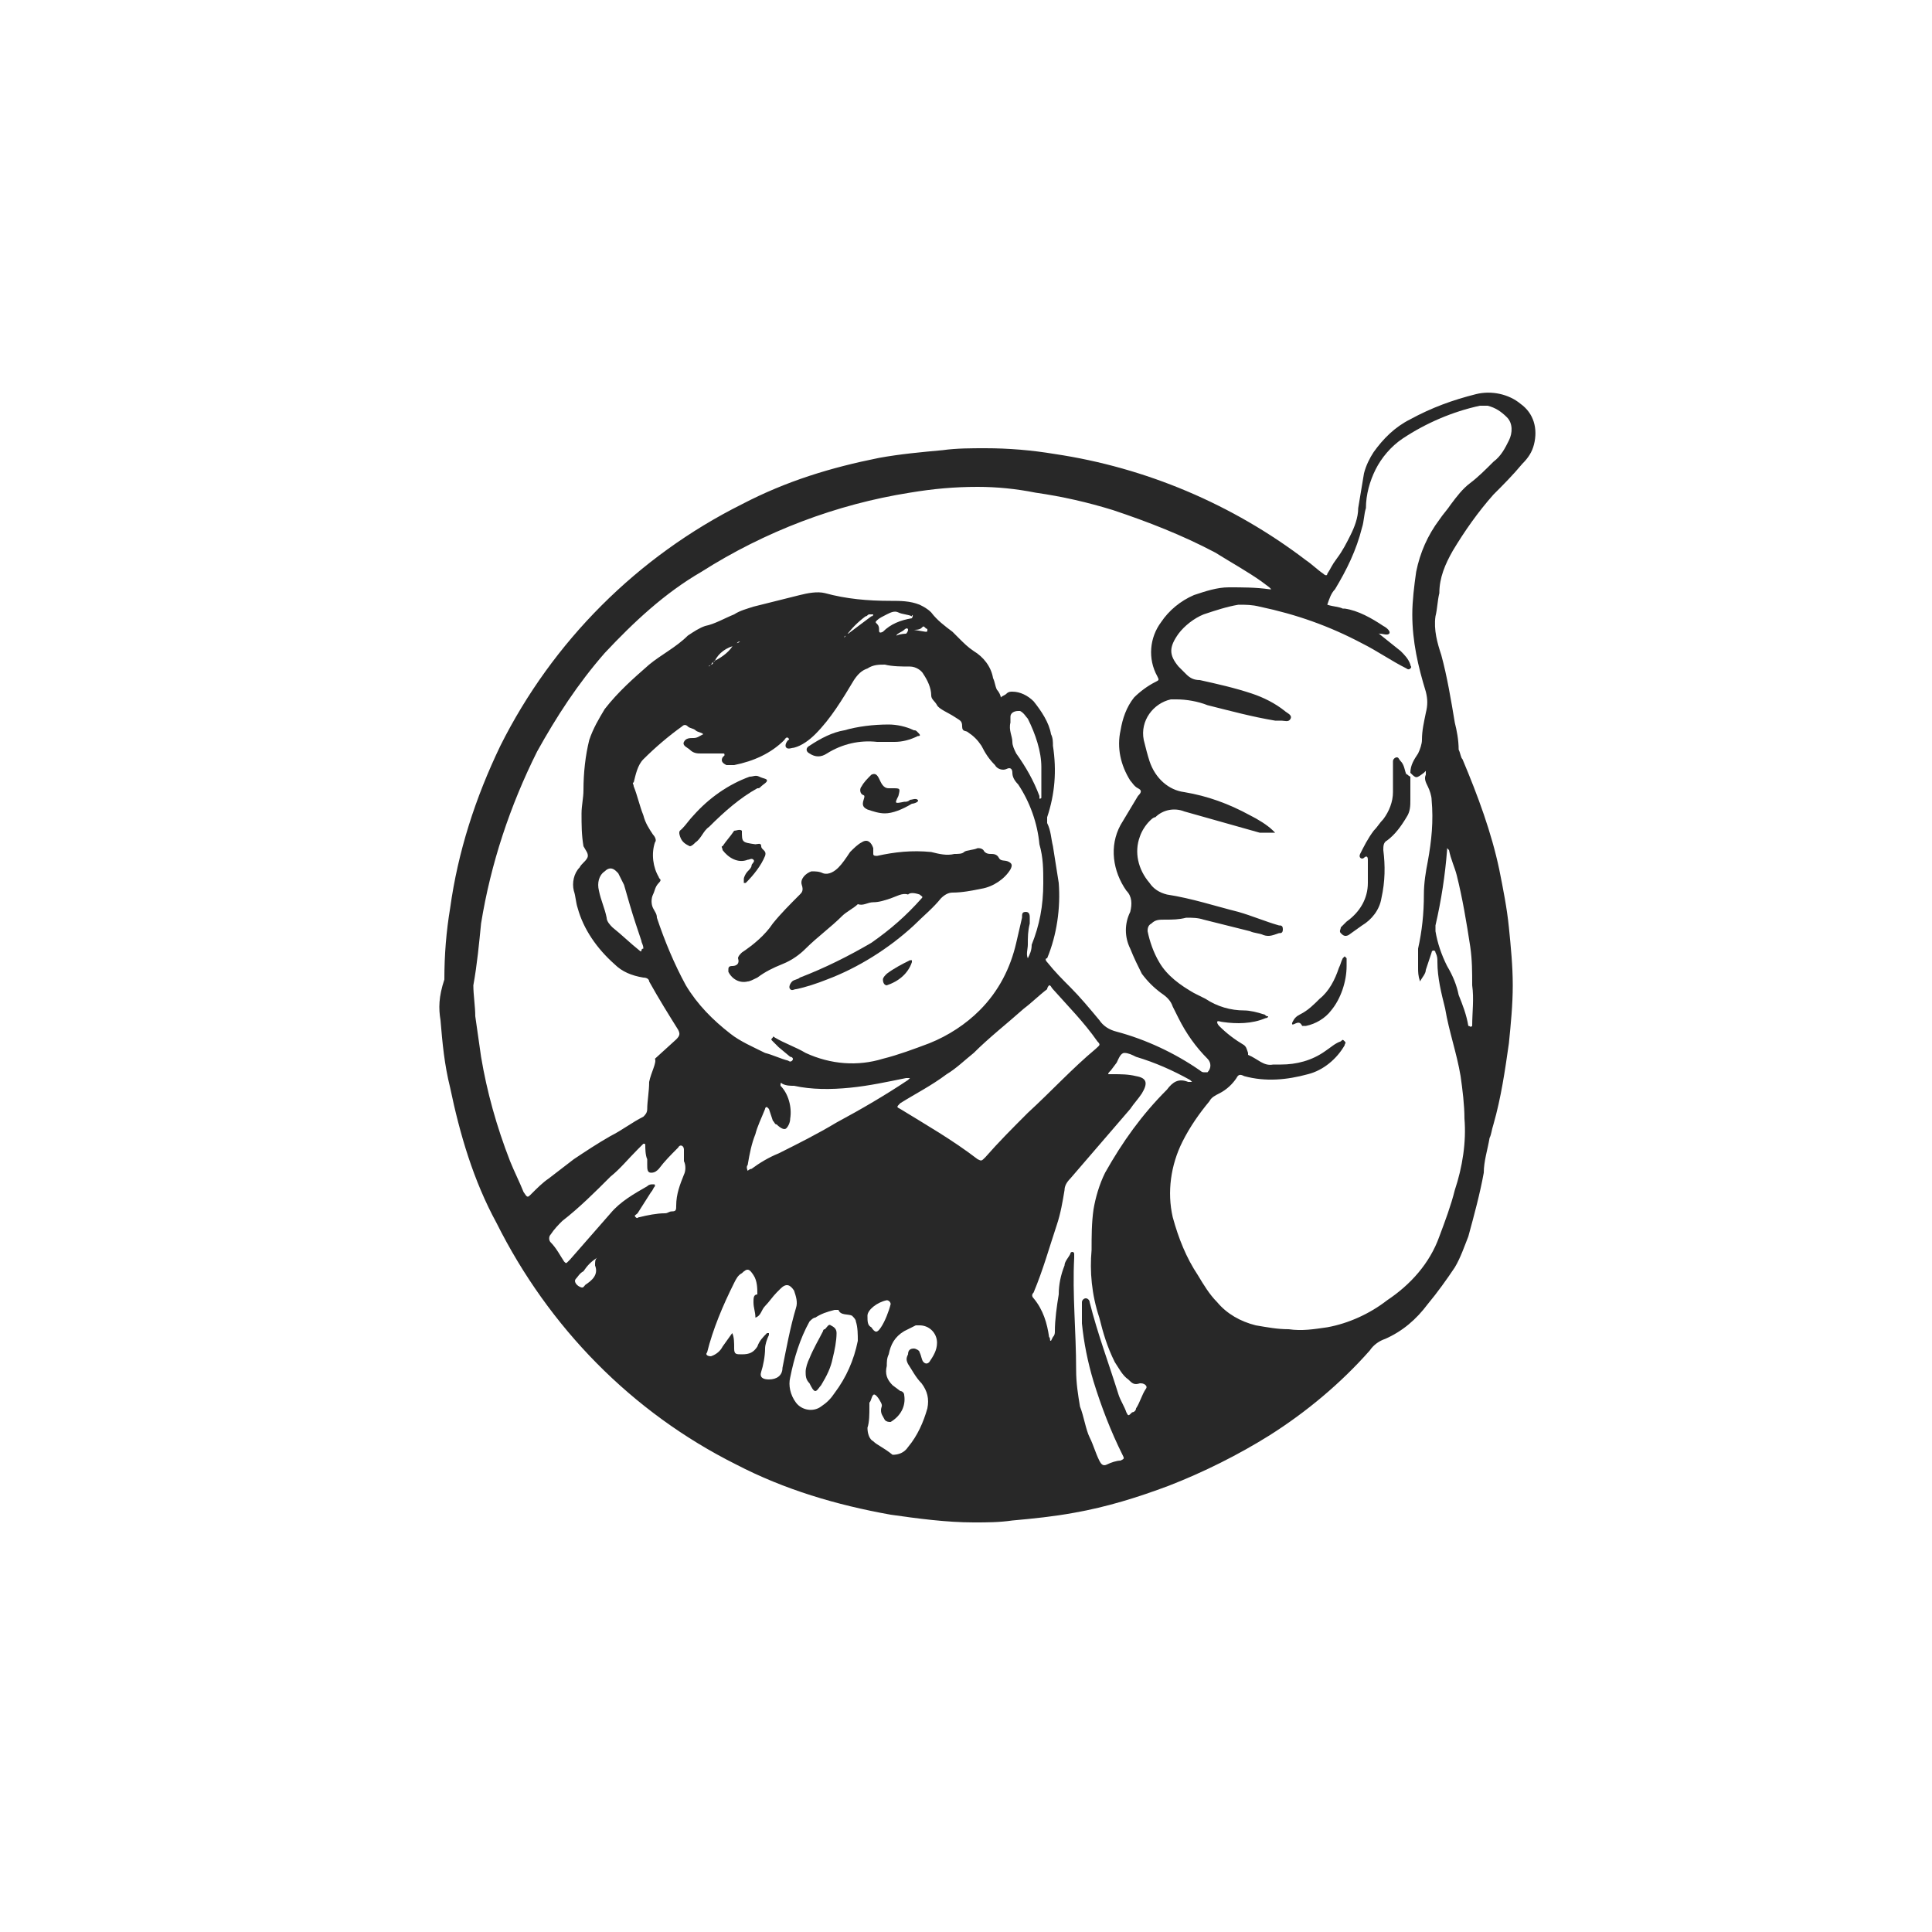 <?xml version="1.0" encoding="utf-8"?>
<!-- Generator: Adobe Illustrator 25.2.1, SVG Export Plug-In . SVG Version: 6.00 Build 0)  -->
<svg version="1.1" id="f34da6b6-af04-4a82-b12f-508a7c41a32a"
	 xmlns="http://www.w3.org/2000/svg" xmlns:xlink="http://www.w3.org/1999/xlink" x="0px" y="0px" viewBox="0 0 100 100"
	 style="enable-background:new 0 0 100 100;" xml:space="preserve">
<style type="text/css">
	.st0{fill:#282828;}
</style>
<g id="b8adef5d-8a3f-4709-adca-9fb95df71eb2">
	<path class="st0" d="M22.8,52.8c0.1,1.2,0.2,2.3,0.5,3.5c0.5,2.4,1.2,4.8,2.4,7c2.7,5.4,7,9.8,12.4,12.5c2.5,1.3,5.2,2.1,8,2.6
		c1.4,0.2,2.9,0.4,4.3,0.4c0.7,0,1.3,0,2-0.1c1.1-0.1,2.1-0.2,3.2-0.4c1.7-0.3,3.3-0.8,4.9-1.4c1.8-0.7,3.6-1.6,5.2-2.6
		c1.9-1.2,3.7-2.7,5.2-4.4c0.2-0.3,0.5-0.5,0.8-0.6c0.9-0.4,1.6-1,2.2-1.8c0.5-0.6,1-1.3,1.4-1.9c0.3-0.5,0.5-1.1,0.7-1.6
		c0.3-1.1,0.6-2.2,0.8-3.3c0-0.6,0.2-1.2,0.3-1.8c0.1-0.2,0.1-0.4,0.2-0.7c0.4-1.4,0.6-2.8,0.8-4.2c0.1-1,0.2-2,0.2-3s-0.1-2-0.2-3
		c-0.1-1-0.3-2-0.5-3c-0.4-1.9-1.1-3.8-1.9-5.7c-0.1-0.1-0.1-0.3-0.2-0.5c0-0.5-0.1-1-0.2-1.4c-0.2-1.2-0.4-2.4-0.7-3.5
		c-0.2-0.6-0.4-1.3-0.3-2c0.1-0.4,0.1-0.8,0.2-1.2c0-0.8,0.3-1.5,0.7-2.2c0.6-1,1.3-2,2.1-2.9c0.5-0.5,1-1,1.5-1.6
		c0.3-0.3,0.5-0.6,0.6-1c0.2-0.8,0-1.6-0.7-2.1c-0.6-0.5-1.5-0.7-2.3-0.5c-1.2,0.3-2.3,0.7-3.4,1.3c-0.8,0.4-1.4,1-1.9,1.7
		c-0.2,0.3-0.4,0.7-0.5,1.1c-0.1,0.6-0.2,1.2-0.3,1.8c0,0.5-0.2,1-0.4,1.4c-0.2,0.4-0.4,0.8-0.7,1.2s-0.3,0.5-0.5,0.8
		c0,0.1-0.1,0.1-0.2,0c-0.3-0.2-0.6-0.5-0.9-0.7c-3.8-2.9-8.3-4.8-13-5.5c-1.2-0.2-2.4-0.3-3.6-0.3c-0.7,0-1.5,0-2.2,0.1
		c-1.1,0.1-2.2,0.2-3.3,0.4c-2.5,0.5-4.8,1.2-7.1,2.4c-5.4,2.7-9.8,7.1-12.5,12.5c-1.3,2.7-2.2,5.5-2.6,8.4
		c-0.2,1.2-0.3,2.4-0.3,3.7C22.7,51.6,22.7,52.2,22.8,52.8z M43.7,33c0-0.1,0.1-0.1,0.1-0.1c0.3-0.4,0.6-0.7,1-1
		c0.1,0,0.1-0.1,0.2-0.1c0,0,0.1,0,0.2,0c0,0,0,0.1-0.1,0.1l-1.2,0.9c0,0-0.1,0-0.1,0S43.8,32.9,43.7,33c0,0-0.1,0-0.1,0v0.1l0,0
		l0,0C43.6,33,43.6,33,43.7,33z M37,34.2c0.2-0.4,0.6-0.7,1.1-0.8c0-0.1,0.1-0.2,0.2-0.2s0.1,0,0,0c-0.1,0.1-0.2,0.1-0.3,0.1
		C37.8,33.7,37.4,34,37,34.2C37,34.3,37,34.3,37,34.2C36.9,34.3,36.9,34.3,37,34.2c-0.1,0.1-0.1,0.2-0.2,0.2c0,0,0,0,0,0l-0.1,0.1
		c0-0.1,0,0,0.1-0.1s0-0.1,0.1-0.1S36.9,34.2,37,34.2z M30.9,65.1L30.9,65.1L30.9,65.1c-0.1,0.1-0.1,0.2-0.1,0.4
		c0.2,0.5-0.2,0.8-0.5,1c-0.1,0.1-0.1,0.2-0.3,0.1s-0.3-0.3-0.2-0.4s0.2-0.3,0.4-0.4C30.4,65.5,30.6,65.3,30.9,65.1L30.9,65.1z
		 M71.4,32.8c0.2,0,0.4,0.1,0.5,0s-0.1-0.3-0.3-0.4c-0.6-0.4-1.3-0.8-2-0.9h-0.1c-0.2-0.1-0.5-0.1-0.8-0.2c0.1-0.3,0.2-0.6,0.4-0.8
		c0.6-1,1.1-2,1.4-3.2c0.1-0.3,0.1-0.7,0.2-1c0-0.7,0.2-1.4,0.5-2c0.3-0.6,0.8-1.2,1.4-1.6c1.2-0.8,2.6-1.4,4-1.7c0.1,0,0.2,0,0.4,0
		c0.4,0.1,0.7,0.3,1,0.6c0.3,0.3,0.3,0.8,0.1,1.2c-0.2,0.4-0.4,0.8-0.8,1.1c-0.4,0.4-0.8,0.8-1.2,1.1c-0.4,0.3-0.7,0.7-1,1.1
		c-0.2,0.3-0.4,0.5-0.6,0.8c-0.6,0.8-1,1.7-1.2,2.7c-0.1,0.7-0.2,1.5-0.2,2.2c0,1.4,0.3,2.7,0.7,4c0.1,0.4,0.1,0.7,0,1.1
		c-0.1,0.5-0.2,0.9-0.2,1.4c0,0.2-0.1,0.5-0.2,0.7c-0.2,0.3-0.4,0.6-0.4,1l0,0c0.3,0.3,0.3,0.3,0.7,0l0.1-0.1c0,0,0,0.1,0,0.2
		c-0.1,0.2,0,0.4,0.1,0.6c0.1,0.2,0.2,0.5,0.2,0.7c0.1,1.1,0,2.1-0.2,3.2c-0.1,0.5-0.2,1.1-0.2,1.7c0,1-0.1,1.9-0.3,2.8
		c0,0.3,0,0.7,0,1c0,0.2,0,0.4,0.1,0.7c0.1-0.2,0.3-0.4,0.3-0.6c0.1-0.3,0.2-0.6,0.3-0.9c0,0,0-0.1,0.1-0.1s0.1,0.1,0.1,0.1
		c0.1,0.2,0.1,0.3,0.1,0.5c0,0.8,0.2,1.6,0.4,2.4c0.2,1.2,0.6,2.3,0.8,3.5c0.1,0.7,0.2,1.5,0.2,2.2c0.1,1.2-0.1,2.5-0.5,3.7
		c-0.2,0.8-0.5,1.6-0.8,2.4c-0.5,1.4-1.5,2.5-2.7,3.3c-0.9,0.7-2,1.2-3.1,1.4c-0.7,0.1-1.3,0.2-2,0.1c-0.6,0-1.1-0.1-1.7-0.2
		c-0.8-0.2-1.5-0.6-2-1.2c-0.4-0.4-0.7-0.9-1-1.4c-0.6-0.9-1-1.9-1.3-3c-0.3-1.3-0.1-2.7,0.5-3.9c0.4-0.8,0.9-1.5,1.4-2.1
		c0.1-0.2,0.3-0.3,0.5-0.4c0.4-0.2,0.7-0.5,0.9-0.8c0.1-0.2,0.2-0.2,0.4-0.1c1.1,0.3,2.2,0.2,3.3-0.1c0.8-0.2,1.5-0.8,1.9-1.5
		c0-0.1,0.1-0.1,0-0.2c-0.1-0.1-0.1-0.1-0.2,0c-0.3,0.1-0.5,0.3-0.8,0.5c-0.7,0.5-1.5,0.7-2.3,0.7c-0.1,0-0.3,0-0.4,0
		c-0.5,0.1-0.8-0.3-1.3-0.5c0,0,0,0,0-0.1c-0.1-0.3-0.1-0.3-0.2-0.4c-0.5-0.3-0.9-0.6-1.3-1C63.1,53.1,63,53,63,52.9s0.2,0,0.3,0
		c0.7,0.1,1.5,0.1,2.2-0.2c0.1,0,0.2-0.1,0.1-0.1s-0.1-0.1-0.2-0.1c-0.3-0.1-0.7-0.2-1-0.2c-0.7,0-1.4-0.2-2-0.6
		c-0.2-0.1-0.4-0.2-0.6-0.3c-0.7-0.4-1.4-0.9-1.8-1.6c-0.3-0.5-0.5-1.1-0.6-1.6c0-0.1,0-0.3,0.2-0.4c0.2-0.2,0.4-0.2,0.7-0.2
		c0.4,0,0.7,0,1.1-0.1c0.3,0,0.6,0,0.9,0.1l2.4,0.6c0.2,0.1,0.5,0.1,0.7,0.2c0.3,0.1,0.5,0,0.8-0.1c0.1,0,0.2,0,0.2-0.2
		s-0.1-0.2-0.2-0.2c-0.7-0.2-1.4-0.5-2.1-0.7c-1.2-0.3-2.4-0.7-3.7-0.9c-0.4-0.1-0.7-0.3-0.9-0.6c-0.6-0.7-0.8-1.6-0.5-2.4
		c0.1-0.3,0.3-0.6,0.5-0.8c0.1-0.1,0.2-0.2,0.3-0.2c0.4-0.4,1-0.5,1.5-0.3l3.9,1.1c0.2,0,0.5,0,0.7,0c0,0,0.1,0,0.1,0
		c0,0-0.1-0.1-0.1-0.1c-0.3-0.3-0.8-0.6-1.2-0.8c-1.1-0.6-2.2-1-3.4-1.2c-0.8-0.1-1.5-0.7-1.8-1.6c-0.1-0.3-0.2-0.7-0.3-1.1
		c-0.2-1,0.5-1.9,1.4-2.1c0.1,0,0.2,0,0.3,0c0.5,0,1.1,0.1,1.6,0.3c1.2,0.3,2.3,0.6,3.5,0.8c0.1,0,0.2,0,0.3,0
		c0.2,0,0.4,0.1,0.5-0.1s-0.2-0.3-0.3-0.4c-0.5-0.4-1.1-0.7-1.7-0.9c-0.9-0.3-1.8-0.5-2.7-0.7c-0.3,0-0.5-0.1-0.7-0.3
		c-0.1-0.1-0.2-0.2-0.4-0.4c-0.5-0.6-0.5-1,0-1.7c0.3-0.4,0.8-0.8,1.3-1c0.6-0.2,1.2-0.4,1.8-0.5c0.4,0,0.7,0,1.1,0.1
		c1.9,0.4,3.6,1,5.3,1.9c0.8,0.4,1.5,0.9,2.3,1.3c0,0,0.1,0.1,0.2,0s0-0.1,0-0.2c-0.1-0.3-0.3-0.5-0.5-0.7c-0.5-0.4-1-0.8-1.5-1.2
		h-0.1c0.1,0,0.1,0,0.1,0.1C70.9,32.6,71.1,32.7,71.4,32.8z M24.9,47.8c0.5-3.1,1.5-6.1,2.9-8.9c1-1.8,2.1-3.5,3.5-5.1
		c1.5-1.6,3.1-3.1,5-4.2c3.3-2.1,7-3.5,10.8-4.1c1.2-0.2,2.3-0.3,3.5-0.3c1,0,2,0.1,3,0.3c1.4,0.2,2.7,0.5,4,0.9
		c1.8,0.6,3.6,1.3,5.3,2.2c0.8,0.5,1.7,1,2.4,1.5l0.4,0.3c0,0,0,0,0.1,0.1h-0.1c-0.7-0.1-1.4-0.1-2.1-0.1c-0.6,0-1.2,0.2-1.8,0.4
		c-0.7,0.3-1.3,0.8-1.7,1.4c-0.6,0.8-0.7,1.9-0.2,2.8c0.1,0.2,0.1,0.2-0.1,0.3c-0.4,0.2-0.8,0.5-1.1,0.8c-0.4,0.5-0.6,1.1-0.7,1.7
		c-0.2,0.9,0,1.8,0.5,2.6c0.1,0.1,0.2,0.3,0.4,0.4c0.2,0.1,0.2,0.2,0,0.4c-0.3,0.5-0.6,1-0.9,1.5c-0.6,1.1-0.4,2.4,0.3,3.4
		c0.3,0.3,0.3,0.7,0.2,1.1c-0.3,0.6-0.3,1.3,0,1.9c0.2,0.5,0.4,0.9,0.6,1.3c0.3,0.4,0.6,0.7,1,1c0.3,0.2,0.5,0.4,0.6,0.7
		c0.1,0.2,0.2,0.4,0.3,0.6c0.4,0.8,0.9,1.5,1.5,2.1c0.2,0.2,0.2,0.5,0,0.7c-0.1,0-0.1,0-0.2,0c-0.1,0-0.2-0.1-0.2-0.1
		c-1.3-0.9-2.8-1.6-4.3-2c-0.4-0.1-0.7-0.3-0.9-0.6c-0.5-0.6-1-1.2-1.5-1.7c-0.4-0.4-0.8-0.8-1.2-1.3c-0.1-0.1-0.1-0.2,0-0.2
		c0.5-1.2,0.7-2.6,0.6-3.9c-0.1-0.6-0.2-1.3-0.3-1.9c-0.1-0.4-0.1-0.8-0.3-1.2c0-0.1,0-0.2,0-0.3c0.4-1.2,0.5-2.4,0.3-3.7
		c0-0.2,0-0.4-0.1-0.6c-0.1-0.6-0.5-1.2-0.9-1.7c-0.3-0.3-0.7-0.5-1.1-0.5c-0.1,0-0.2,0-0.3,0.1c-0.1,0.1-0.2,0.1-0.3,0.2
		c0-0.1-0.1-0.3-0.2-0.4c-0.1-0.2-0.1-0.4-0.2-0.6c-0.1-0.6-0.5-1.1-1-1.4c-0.3-0.2-0.5-0.4-0.8-0.7c-0.1-0.1-0.2-0.2-0.3-0.3
		c-0.4-0.3-0.8-0.6-1.1-1c-0.2-0.2-0.4-0.3-0.6-0.4c-0.5-0.2-1-0.2-1.5-0.2c-1.2,0-2.3-0.1-3.4-0.4c-0.4-0.1-0.9,0-1.3,0.1
		c-0.8,0.2-1.6,0.4-2.4,0.6c-0.3,0.1-0.7,0.2-1,0.4c-0.5,0.2-1,0.5-1.5,0.6c-0.3,0.1-0.6,0.3-0.9,0.5c-0.6,0.6-1.4,1-2,1.5
		c-0.8,0.7-1.6,1.4-2.3,2.3c-0.3,0.5-0.6,1-0.8,1.6c-0.2,0.8-0.3,1.7-0.3,2.6c0,0.4-0.1,0.8-0.1,1.2c0,0.6,0,1.1,0.1,1.7
		c0.1,0.2,0.3,0.4,0.2,0.6s-0.3,0.3-0.4,0.5c-0.3,0.3-0.4,0.8-0.3,1.2c0.1,0.3,0.1,0.6,0.2,0.9c0.3,1.1,1,2.1,1.9,2.9
		c0.4,0.4,0.9,0.6,1.5,0.7c0.2,0,0.3,0.1,0.3,0.2c0.5,0.9,1,1.7,1.5,2.5c0.1,0.2,0.1,0.3-0.1,0.5l-1.1,1C34,55,33.7,55.5,33.6,56
		c0,0.5-0.1,1-0.1,1.4c0,0.2-0.1,0.3-0.2,0.4c-0.6,0.3-1.1,0.7-1.7,1c-0.7,0.4-1.3,0.8-1.9,1.2c-0.4,0.3-0.9,0.7-1.3,1
		c-0.3,0.2-0.6,0.5-0.9,0.8c-0.2,0.2-0.2,0.2-0.4-0.1c-0.2-0.5-0.5-1.1-0.7-1.6c-0.7-1.8-1.2-3.6-1.5-5.4c-0.1-0.7-0.2-1.4-0.3-2.1
		c0-0.5-0.1-1.1-0.1-1.6C24.7,49.9,24.8,48.8,24.9,47.8L24.9,47.8z M53.4,48.9C53.4,48.9,53.4,48.9,53.4,48.9c0,0.3-0.1,0.5-0.2,0.7
		c-0.1-0.2,0-0.5,0-0.7c0-0.4,0-0.7,0.1-1.1c0-0.1,0-0.2,0-0.3c0-0.1,0-0.3-0.2-0.3s-0.2,0.1-0.2,0.3c-0.1,0.4-0.2,0.9-0.3,1.3
		c-0.3,1.3-0.9,2.5-1.9,3.5C50,53,49.1,53.6,48.1,54c-0.8,0.3-1.6,0.6-2.4,0.8c-1.3,0.4-2.7,0.3-4-0.3c-0.5-0.3-1.1-0.5-1.6-0.8
		c0,0-0.1-0.1-0.1,0c-0.1,0.1-0.1,0.1,0,0.2c0,0,0,0,0,0c0.1,0.1,0.2,0.2,0.3,0.3l0.6,0.5c0.1,0,0.2,0.1,0.1,0.2s-0.2,0-0.2,0
		c-0.4-0.1-0.8-0.3-1.2-0.4c-0.6-0.3-1.3-0.6-1.8-1c-0.9-0.7-1.7-1.5-2.3-2.5c-0.6-1.1-1.1-2.3-1.5-3.5c0-0.2-0.1-0.3-0.2-0.5
		c-0.1-0.2-0.1-0.5,0-0.7c0.1-0.2,0.1-0.4,0.3-0.6s0-0.2,0-0.3c-0.3-0.5-0.4-1.2-0.2-1.8c0.1-0.1,0-0.3-0.1-0.4
		c-0.2-0.3-0.4-0.6-0.5-1c-0.2-0.5-0.3-1-0.5-1.5c0-0.1-0.1-0.2,0-0.2c0.1-0.4,0.2-0.9,0.5-1.2c0.6-0.6,1.3-1.2,2-1.7
		c0.1-0.1,0.2-0.1,0.3,0c0.1,0.1,0.3,0.1,0.4,0.2c0.1,0.1,0.3,0.1,0.4,0.2c-0.2,0.1-0.3,0.2-0.5,0.2c-0.2,0-0.4,0-0.5,0.2
		s0.2,0.3,0.3,0.4c0.2,0.2,0.4,0.2,0.6,0.2c0.3,0,0.7,0,1.1,0c0.1,0,0.1,0,0.1,0.1c0,0-0.1,0.1-0.1,0.1c-0.1,0.2,0,0.3,0.2,0.4
		c0.1,0,0.3,0,0.4,0c1-0.2,1.9-0.6,2.6-1.3c0,0,0.1-0.2,0.2-0.1s0,0.1,0,0.1l0,0c-0.1,0.1-0.2,0.3-0.1,0.4s0.3,0,0.4,0
		c0.4-0.1,0.8-0.4,1.1-0.7c0.8-0.8,1.4-1.8,2-2.8c0.2-0.3,0.4-0.5,0.7-0.6c0.3-0.2,0.6-0.2,0.9-0.2c0.4,0.1,0.9,0.1,1.3,0.1
		c0.3,0,0.6,0.2,0.7,0.4c0.2,0.3,0.4,0.7,0.4,1.1c0,0.2,0.2,0.3,0.3,0.5s0.6,0.4,0.9,0.6s0.4,0.2,0.4,0.5s0.2,0.2,0.3,0.3
		c0.3,0.2,0.5,0.4,0.7,0.7c0.2,0.4,0.4,0.7,0.7,1c0.1,0.2,0.4,0.3,0.6,0.2c0.2-0.1,0.3,0,0.3,0.2c0,0.2,0.1,0.4,0.3,0.6
		c0.6,0.9,1,2,1.1,3.1c0.2,0.7,0.2,1.3,0.2,2C54,46.9,53.8,47.9,53.4,48.9L53.4,48.9z M54.5,51.2c0.8,0.9,1.6,1.7,2.3,2.7
		c0.2,0.2,0.1,0.2-0.1,0.4c-1.2,1-2.3,2.2-3.5,3.3c-0.8,0.8-1.5,1.5-2.2,2.3c-0.2,0.2-0.2,0.2-0.4,0.1c-1.3-1-2.7-1.8-4-2.6
		c-0.2-0.1-0.2-0.1,0-0.3c0.8-0.5,1.6-0.9,2.4-1.5c0.5-0.3,0.9-0.7,1.4-1.1c0.8-0.8,1.7-1.5,2.6-2.3c0.4-0.3,0.8-0.7,1.2-1
		c0-0.1,0.1-0.2,0.1-0.2C54.4,51,54.4,51.1,54.5,51.2L54.5,51.2z M56.9,68.2c0.2,0.8,0.4,1.5,0.8,2.3c0.2,0.3,0.4,0.7,0.7,0.9
		c0.2,0.2,0.3,0.3,0.6,0.2c0.1,0,0.2,0,0.3,0.1c0.1,0.1,0,0.2,0,0.2c-0.2,0.3-0.3,0.7-0.5,1c0,0.1-0.1,0.2-0.2,0.2
		c-0.2,0.2-0.2,0.2-0.3,0c-0.1-0.3-0.3-0.6-0.4-0.9c-0.5-1.6-1.1-3.2-1.5-4.8c0-0.1-0.1-0.2-0.2-0.2s-0.2,0.1-0.2,0.2
		c0,0.4,0,0.7,0,1.1c0.1,1,0.3,2,0.6,3c0.4,1.3,0.9,2.6,1.5,3.8c0.1,0.2,0.1,0.2-0.1,0.3c-0.2,0-0.5,0.1-0.7,0.2
		c-0.2,0.1-0.3,0-0.4-0.2c-0.2-0.4-0.3-0.8-0.5-1.2s-0.3-1.1-0.5-1.6c-0.1-0.6-0.2-1.2-0.2-1.9c0-2-0.2-3.9-0.1-5.8
		c0-0.1,0-0.1,0-0.2c0,0,0-0.1-0.1-0.1c0,0-0.1,0-0.1,0.1c-0.1,0.2-0.3,0.4-0.3,0.6c-0.2,0.5-0.3,1-0.3,1.5
		c-0.1,0.6-0.2,1.3-0.2,1.9c0,0.1,0,0.2-0.1,0.3l-0.1,0.2c-0.1,0,0-0.1-0.1-0.2c-0.1-0.7-0.3-1.4-0.8-2c-0.1-0.1-0.1-0.2,0-0.3
		c0.5-1.2,0.8-2.3,1.2-3.5c0.2-0.6,0.3-1.2,0.4-1.8c0-0.2,0.1-0.4,0.3-0.6l3.1-3.6c0.2-0.3,0.4-0.5,0.6-0.8c0.3-0.5,0.3-0.8-0.3-0.9
		c-0.4-0.1-0.8-0.1-1.2-0.1c0,0-0.1,0-0.2,0s0-0.1,0.1-0.2l0.3-0.4c0.1-0.2,0.2-0.5,0.4-0.5c0.2,0,0.4,0.1,0.6,0.2
		c1,0.3,1.9,0.7,2.8,1.2l0.1,0.1c0,0-0.1,0-0.2,0c-0.5-0.2-0.8,0-1.1,0.4c-1.3,1.3-2.3,2.7-3.2,4.3c-0.3,0.6-0.5,1.3-0.6,1.9
		c-0.1,0.7-0.1,1.4-0.1,2.1C56.4,65.8,56.5,67,56.9,68.2L56.9,68.2z M35.4,60.8c-0.2,0.5-0.4,1-0.4,1.6c0,0.2,0,0.3-0.2,0.3
		s-0.2,0.1-0.4,0.1c-0.4,0-0.9,0.1-1.3,0.2c-0.1,0-0.1,0.1-0.2,0s0-0.1,0.1-0.2l0.7-1.1c0.1-0.1,0.1-0.2,0.2-0.3
		c0-0.1,0-0.1-0.1-0.1c-0.1,0-0.2,0-0.3,0.1c-0.7,0.4-1.4,0.8-1.9,1.4c-0.7,0.8-1.4,1.6-2.1,2.4l-0.1,0.1c-0.1,0.1-0.1,0.1-0.2,0
		c-0.2-0.3-0.4-0.7-0.7-1c-0.1-0.1-0.1-0.3,0-0.4c0.2-0.3,0.4-0.5,0.6-0.7c0.9-0.7,1.7-1.5,2.5-2.3c0.5-0.4,0.9-0.9,1.4-1.4
		c0.1-0.1,0.2-0.2,0.3-0.3c0.1,0,0.1,0,0.1,0.1s0,0.5,0.1,0.7c0,0.1,0,0.2,0,0.3c0,0.2,0,0.4,0.2,0.4s0.3-0.1,0.4-0.2
		c0.3-0.4,0.6-0.7,1-1.1c0.1-0.2,0.3-0.1,0.3,0.1c0,0.2,0,0.4,0,0.6C35.5,60.3,35.5,60.6,35.4,60.8z M39,67.4c0,0.3,0.1,0.5,0.1,0.8
		c0.3-0.1,0.3-0.4,0.5-0.6s0.4-0.5,0.6-0.7c0.1-0.1,0.1-0.1,0.2-0.2c0.3-0.3,0.5-0.2,0.7,0.1c0.1,0.3,0.2,0.6,0.1,0.9
		c-0.3,1-0.5,2.1-0.7,3.1c0,0.4-0.3,0.6-0.7,0.6c-0.3,0-0.5-0.1-0.4-0.4s0.2-0.8,0.2-1.2c0-0.2,0.1-0.5,0.2-0.7c0,0,0-0.1,0-0.1
		s-0.1,0-0.1,0c-0.2,0.2-0.4,0.4-0.5,0.7c-0.2,0.3-0.4,0.4-0.8,0.4c-0.3,0-0.4,0-0.4-0.3c0-0.3,0-0.6-0.1-0.8l-0.5,0.7
		c-0.1,0.2-0.3,0.4-0.6,0.5c-0.2,0-0.3-0.1-0.2-0.2c0.3-1.2,0.8-2.4,1.4-3.6c0.1-0.2,0.2-0.4,0.4-0.5c0.3-0.3,0.4-0.2,0.6,0.1
		c0.2,0.3,0.2,0.7,0.2,1C39,67,39,67.2,39,67.4z M44,56.3c1-0.1,1.9-0.3,2.9-0.5c0.1,0,0.1,0,0.2,0L47,55.9
		c-1.2,0.8-2.4,1.5-3.7,2.2c-1,0.6-2,1.1-3,1.6c-0.5,0.2-1,0.5-1.4,0.8c-0.1,0-0.2,0.1-0.2,0.1s-0.1-0.2,0-0.3
		c0.1-0.6,0.2-1.1,0.4-1.6c0.1-0.4,0.3-0.8,0.5-1.3c0,0,0-0.1,0.1-0.1c0,0,0.1,0.1,0.1,0.1L40,58c0.1,0.1,0.1,0.2,0.2,0.2
		c0.2,0.2,0.4,0.3,0.5,0.2s0.2-0.3,0.2-0.5c0.1-0.6-0.1-1.3-0.5-1.7c0,0,0,0,0-0.1s0.1,0,0.1,0c0.2,0.1,0.4,0.1,0.6,0.1
		C42,56.4,43,56.4,44,56.3z M45.2,74.6c-0.2-0.1-0.3-0.4-0.3-0.7c0.1-0.3,0.1-0.7,0.1-1.1c0-0.1,0-0.1,0-0.2
		c0.1-0.1,0.1-0.3,0.2-0.4s0.3,0.2,0.4,0.4s0,0.2,0,0.4c0,0.2,0.1,0.3,0.2,0.5c0.1,0.1,0.2,0.1,0.3,0.1c0.5-0.3,0.8-0.8,0.7-1.4
		c0-0.1-0.1-0.2-0.2-0.2l-0.4-0.3c-0.3-0.3-0.4-0.6-0.3-1c0-0.2,0-0.4,0.1-0.6c0.1-0.5,0.3-0.9,0.8-1.2c0.2-0.1,0.4-0.2,0.6-0.3
		c0,0,0.1,0,0.2,0c0.5,0,0.9,0.4,0.9,0.9c0,0.4-0.2,0.7-0.4,1c-0.1,0.1-0.2,0.1-0.3,0s-0.1-0.3-0.2-0.5c0-0.1-0.2-0.2-0.3-0.2
		c-0.2,0-0.3,0.1-0.3,0.3c-0.1,0.2-0.1,0.3,0,0.5c0.2,0.3,0.4,0.7,0.7,1c0.3,0.4,0.4,0.8,0.3,1.3c-0.2,0.7-0.5,1.4-1,2
		c-0.2,0.3-0.5,0.4-0.8,0.4C45.7,74.9,45.4,74.8,45.2,74.6z M43.2,72.1c-0.2,0.3-0.4,0.5-0.7,0.7c-0.4,0.3-1,0.2-1.3-0.2
		c-0.3-0.4-0.4-0.9-0.3-1.3c0.2-1,0.5-2,1-2.9c0.1-0.1,0.2-0.2,0.3-0.2c0.3-0.2,0.6-0.3,1-0.4c0,0,0.1,0,0.2,0
		c0.1,0.3,0.5,0.2,0.7,0.3c0.1,0.1,0.2,0.2,0.2,0.3c0.1,0.3,0.1,0.7,0.1,1C44.2,70.4,43.8,71.3,43.2,72.1L43.2,72.1z M76.2,53.1
		C76.2,53.1,76.2,53.2,76.2,53.1c-0.1,0.1-0.1,0-0.2,0c-0.1-0.6-0.3-1.1-0.5-1.6c-0.1-0.5-0.3-1-0.6-1.5c-0.3-0.6-0.5-1.2-0.6-1.8
		c0-0.1,0-0.2,0-0.3c0.3-1.3,0.5-2.6,0.6-3.9c0,0,0-0.1,0-0.1c0,0,0.1,0.1,0.1,0.1c0.1,0.5,0.3,0.9,0.4,1.3c0.3,1.2,0.5,2.4,0.7,3.7
		c0.1,0.7,0.1,1.3,0.1,2C76.3,51.7,76.2,52.4,76.2,53.1L76.2,53.1z M33.2,49.2c0,0.1-0.1,0-0.1,0c-0.5-0.4-0.9-0.8-1.4-1.2
		c-0.1-0.1-0.3-0.3-0.3-0.5c-0.1-0.5-0.3-0.9-0.4-1.4c-0.1-0.4,0-0.8,0.3-1c0.2-0.2,0.4-0.2,0.6,0c0,0,0.1,0.1,0.1,0.1
		c0.1,0.2,0.2,0.4,0.3,0.6c0.2,0.7,0.4,1.4,0.6,2c0.1,0.3,0.2,0.6,0.3,0.9c0,0.1,0.1,0.2,0.1,0.4C33.2,49.1,33.2,49.2,33.2,49.2z
		 M53.9,41.3c0,0-0.1,0.1-0.1,0c0,0,0,0,0,0c0,0,0-0.1,0-0.1c-0.3-0.8-0.7-1.5-1.2-2.2c-0.1-0.2-0.2-0.4-0.2-0.6
		c0-0.3-0.2-0.6-0.1-1c0-0.1,0-0.2,0-0.3c0-0.2,0.2-0.3,0.4-0.3c0,0,0.1,0,0.1,0c0.2,0.1,0.3,0.3,0.4,0.4c0.4,0.8,0.7,1.7,0.7,2.5
		c0,0.2,0,0.4,0,0.5l0,0C53.9,40.7,53.9,41,53.9,41.3z M45.9,67.3c0.1,0,0.2,0.1,0.2,0.2c0,0,0,0,0,0c-0.1,0.4-0.3,0.9-0.5,1.2
		c-0.2,0.3-0.3,0.3-0.5,0c-0.2-0.1-0.2-0.3-0.2-0.6C44.9,67.8,45.4,67.4,45.9,67.3L45.9,67.3z M47.2,32c-0.6,0.1-1.1,0.3-1.5,0.7
		c-0.2,0.1-0.2,0-0.2-0.1c0-0.1,0-0.2-0.1-0.3c-0.1-0.1-0.1-0.1,0-0.2c0.1-0.1,0.3-0.2,0.5-0.3c0.2-0.1,0.4-0.2,0.6-0.1
		c0.2,0.1,0.5,0.1,0.7,0.2C47.2,31.8,47.3,31.8,47.2,32C47.2,32,47.2,32,47.2,32L47.2,32z M46.4,32.9C46.4,32.9,46.4,32.8,46.4,32.9
		c0-0.1,0.3-0.2,0.4-0.3s0.2-0.1,0.2,0s-0.1,0.2-0.1,0.2S46.6,32.8,46.4,32.9L46.4,32.9z M47.3,32.6C47.3,32.6,47.3,32.6,47.3,32.6
		C47.2,32.6,47.3,32.6,47.3,32.6c0.1,0,0.3,0,0.4-0.1c0.1-0.1,0.1-0.1,0.2,0s0.1,0,0.1,0.1c0,0.1,0,0.1-0.1,0.1c0,0,0,0,0,0
		L47.3,32.6L47.3,32.6z"/>
	<path class="st0" d="M73,40.2c0,0.4,0,0.8,0,1.2c0,0.3,0,0.6-0.2,0.9c-0.3,0.5-0.6,0.9-1,1.2c-0.2,0.1-0.2,0.3-0.2,0.5
		c0.1,0.8,0.1,1.6-0.1,2.5c-0.1,0.6-0.5,1.1-1,1.4l-0.7,0.5c-0.2,0.1-0.3,0-0.4-0.1s0-0.2,0-0.3c0.1-0.1,0.2-0.2,0.3-0.3
		c0.7-0.5,1.1-1.2,1.1-2c0-0.4,0-0.8,0-1.2c0-0.2-0.1-0.2-0.2-0.1s-0.3,0-0.2-0.2c0.2-0.4,0.4-0.8,0.7-1.2c0.2-0.2,0.3-0.4,0.5-0.6
		c0.3-0.4,0.5-0.9,0.5-1.4c0-0.4,0-0.8,0-1.2c0-0.1,0-0.3,0-0.4c0-0.1,0.1-0.2,0.2-0.2c0.1,0,0.1,0.1,0.2,0.2
		c0.2,0.2,0.2,0.5,0.3,0.7C72.8,40,72.8,40.1,73,40.2L73,40.2z"/>
	<path class="st0" d="M69.7,50c0,0.8-0.3,1.7-0.8,2.3c-0.3,0.4-0.8,0.7-1.3,0.8c0,0-0.1,0-0.2,0c-0.1-0.2-0.2-0.2-0.4-0.1
		s-0.1-0.1-0.1-0.1c0.1-0.2,0.2-0.3,0.4-0.4c0.4-0.2,0.7-0.5,1-0.8c0.5-0.4,0.8-1,1-1.6c0.1-0.2,0.1-0.3,0.2-0.5
		c0,0,0.1-0.1,0.1-0.1c0,0,0.1,0.1,0.1,0.1S69.7,49.9,69.7,50z"/>
	<path class="st0" d="M47,46.3c-0.3-0.1-0.6,0.1-0.9,0.2c-0.3,0.1-0.6,0.2-0.9,0.2c-0.3,0-0.5,0.2-0.8,0.1c-0.2,0.2-0.6,0.4-0.8,0.6
		c-0.6,0.6-1.3,1.1-1.9,1.7c-0.3,0.3-0.7,0.6-1.2,0.8c-0.5,0.2-0.9,0.4-1.3,0.7c-0.2,0.1-0.4,0.2-0.5,0.2c-0.4,0.1-0.8-0.1-1-0.5
		c0,0,0-0.1,0-0.1c0-0.1,0-0.2,0.2-0.2c0.2,0,0.4-0.1,0.3-0.4c0-0.1,0.1-0.2,0.2-0.3c0.6-0.4,1.2-0.9,1.6-1.5c0.4-0.5,0.9-1,1.4-1.5
		c0.1-0.1,0.2-0.2,0.1-0.5s0.2-0.6,0.5-0.7c0.2,0,0.4,0,0.6,0.1c0.3,0.1,0.6-0.1,0.8-0.3c0.2-0.2,0.4-0.5,0.6-0.8
		c0.2-0.2,0.4-0.4,0.6-0.5c0.3-0.2,0.5,0,0.6,0.3c0,0.1,0,0.2,0,0.3c0,0.1,0.1,0.1,0.2,0.1c0.9-0.2,1.8-0.3,2.8-0.2
		c0.4,0.1,0.8,0.2,1.2,0.1c0.2,0,0.4,0,0.5-0.1s0.5-0.1,0.7-0.2c0.1,0,0.2,0,0.3,0.1c0,0,0,0,0,0c0.1,0.2,0.3,0.2,0.4,0.2
		c0.1,0,0.3,0,0.4,0.2c0.1,0.2,0.3,0.1,0.5,0.2s0.2,0.2,0.1,0.4c-0.3,0.5-0.9,0.9-1.5,1c-0.5,0.1-1,0.2-1.5,0.2
		c-0.2,0-0.4,0.1-0.6,0.3c-0.4,0.5-0.9,0.9-1.4,1.4c-1.3,1.2-2.9,2.2-4.5,2.8c-0.5,0.2-1.1,0.4-1.6,0.5c-0.1,0-0.2,0.1-0.3,0
		c-0.1-0.1,0-0.3,0.1-0.4c0.1-0.1,0.3-0.1,0.4-0.2c1.3-0.5,2.5-1.1,3.7-1.8c1-0.7,1.8-1.4,2.6-2.3c0.1-0.1,0-0.1-0.1-0.2
		C47.3,46.2,47.1,46.2,47,46.3z"/>
	<path class="st0" d="M35.7,43.8c-0.2-0.1-0.4-0.2-0.5-0.5s0-0.3,0.1-0.4c0.2-0.2,0.4-0.5,0.6-0.7c0.8-0.9,1.8-1.6,2.9-2
		c0.2,0,0.3-0.1,0.5,0s0.4,0.1,0.4,0.2s-0.2,0.2-0.3,0.3c-0.1,0.1-0.1,0.1-0.2,0.1c-0.9,0.5-1.7,1.2-2.5,2c-0.3,0.2-0.4,0.6-0.7,0.8
		C35.9,43.7,35.8,43.8,35.7,43.8z"/>
	<path class="st0" d="M45.4,38.4c-0.9-0.1-1.8,0.1-2.6,0.6c-0.3,0.2-0.6,0.2-0.9,0c-0.2-0.1-0.2-0.3,0-0.4c0.6-0.4,1.2-0.7,1.8-0.8
		c0.7-0.2,1.5-0.3,2.3-0.3c0.4,0,0.9,0.1,1.3,0.3c0.1,0,0.1,0,0.2,0.1s0.2,0.2,0,0.2c-0.4,0.2-0.8,0.3-1.2,0.3
		C46,38.4,45.7,38.4,45.4,38.4z"/>
	<path class="st0" d="M45.8,42.1c-0.3,0-0.6-0.1-0.9-0.2c-0.2-0.1-0.3-0.2-0.2-0.5s0-0.2-0.1-0.3c-0.1-0.1-0.1-0.3,0-0.4
		c0.1-0.2,0.3-0.4,0.5-0.6c0.2-0.1,0.3,0,0.4,0.2s0.2,0.5,0.5,0.5h0.2c0.4,0,0.4,0,0.3,0.4c0,0,0,0,0,0c-0.2,0.4-0.2,0.4,0.3,0.3
		c0.1,0,0.2,0,0.3-0.1c0.1,0,0.3-0.1,0.4,0s-0.2,0.2-0.3,0.2C46.7,41.9,46.2,42.1,45.8,42.1z"/>
	<path class="st0" d="M38.4,43c0,0.6,0,0.6,0.7,0.7c0.1,0,0.3-0.1,0.3,0.1s0.3,0.2,0.2,0.5c-0.2,0.5-0.6,1-1,1.4c0,0-0.1,0-0.1,0
		v-0.2c0-0.1,0.1-0.3,0.2-0.4c0.1-0.1,0.2-0.2,0.2-0.3s0.2-0.2,0.1-0.3s-0.2,0-0.3,0c-0.5,0.2-1-0.1-1.3-0.5c0-0.1-0.1-0.2,0-0.2
		c0.2-0.3,0.4-0.5,0.6-0.8C38.1,43,38.3,42.9,38.4,43L38.4,43z"/>
	<path class="st0" d="M45.9,51c-0.1,0-0.2-0.1-0.2-0.3c0,0,0,0,0,0c0-0.1,0.1-0.2,0.2-0.3c0.4-0.3,0.8-0.5,1.2-0.7c0,0,0.1,0,0.1,0
		c0,0,0,0.1,0,0.1C47,50.4,46.5,50.8,45.9,51L45.9,51z"/>
	<path class="st0" d="M38.4,43.1C38.4,43.1,38.4,43,38.4,43.1L38.4,43.1L38.4,43.1L38.4,43.1z"/>
	<path class="st0" d="M41.7,71c0-0.2,0.1-0.5,0.2-0.7c0.2-0.5,0.5-1,0.7-1.4c0,0,0-0.1,0.1-0.1c0.1-0.1,0.2-0.3,0.3-0.2
		c0.2,0.1,0.3,0.2,0.3,0.4c0,0.4-0.1,0.9-0.2,1.3c-0.1,0.5-0.3,0.9-0.6,1.4c-0.1,0.1-0.2,0.3-0.3,0.3s-0.2-0.2-0.3-0.4
		C41.7,71.4,41.7,71.2,41.7,71z"/>
</g>
</svg>
